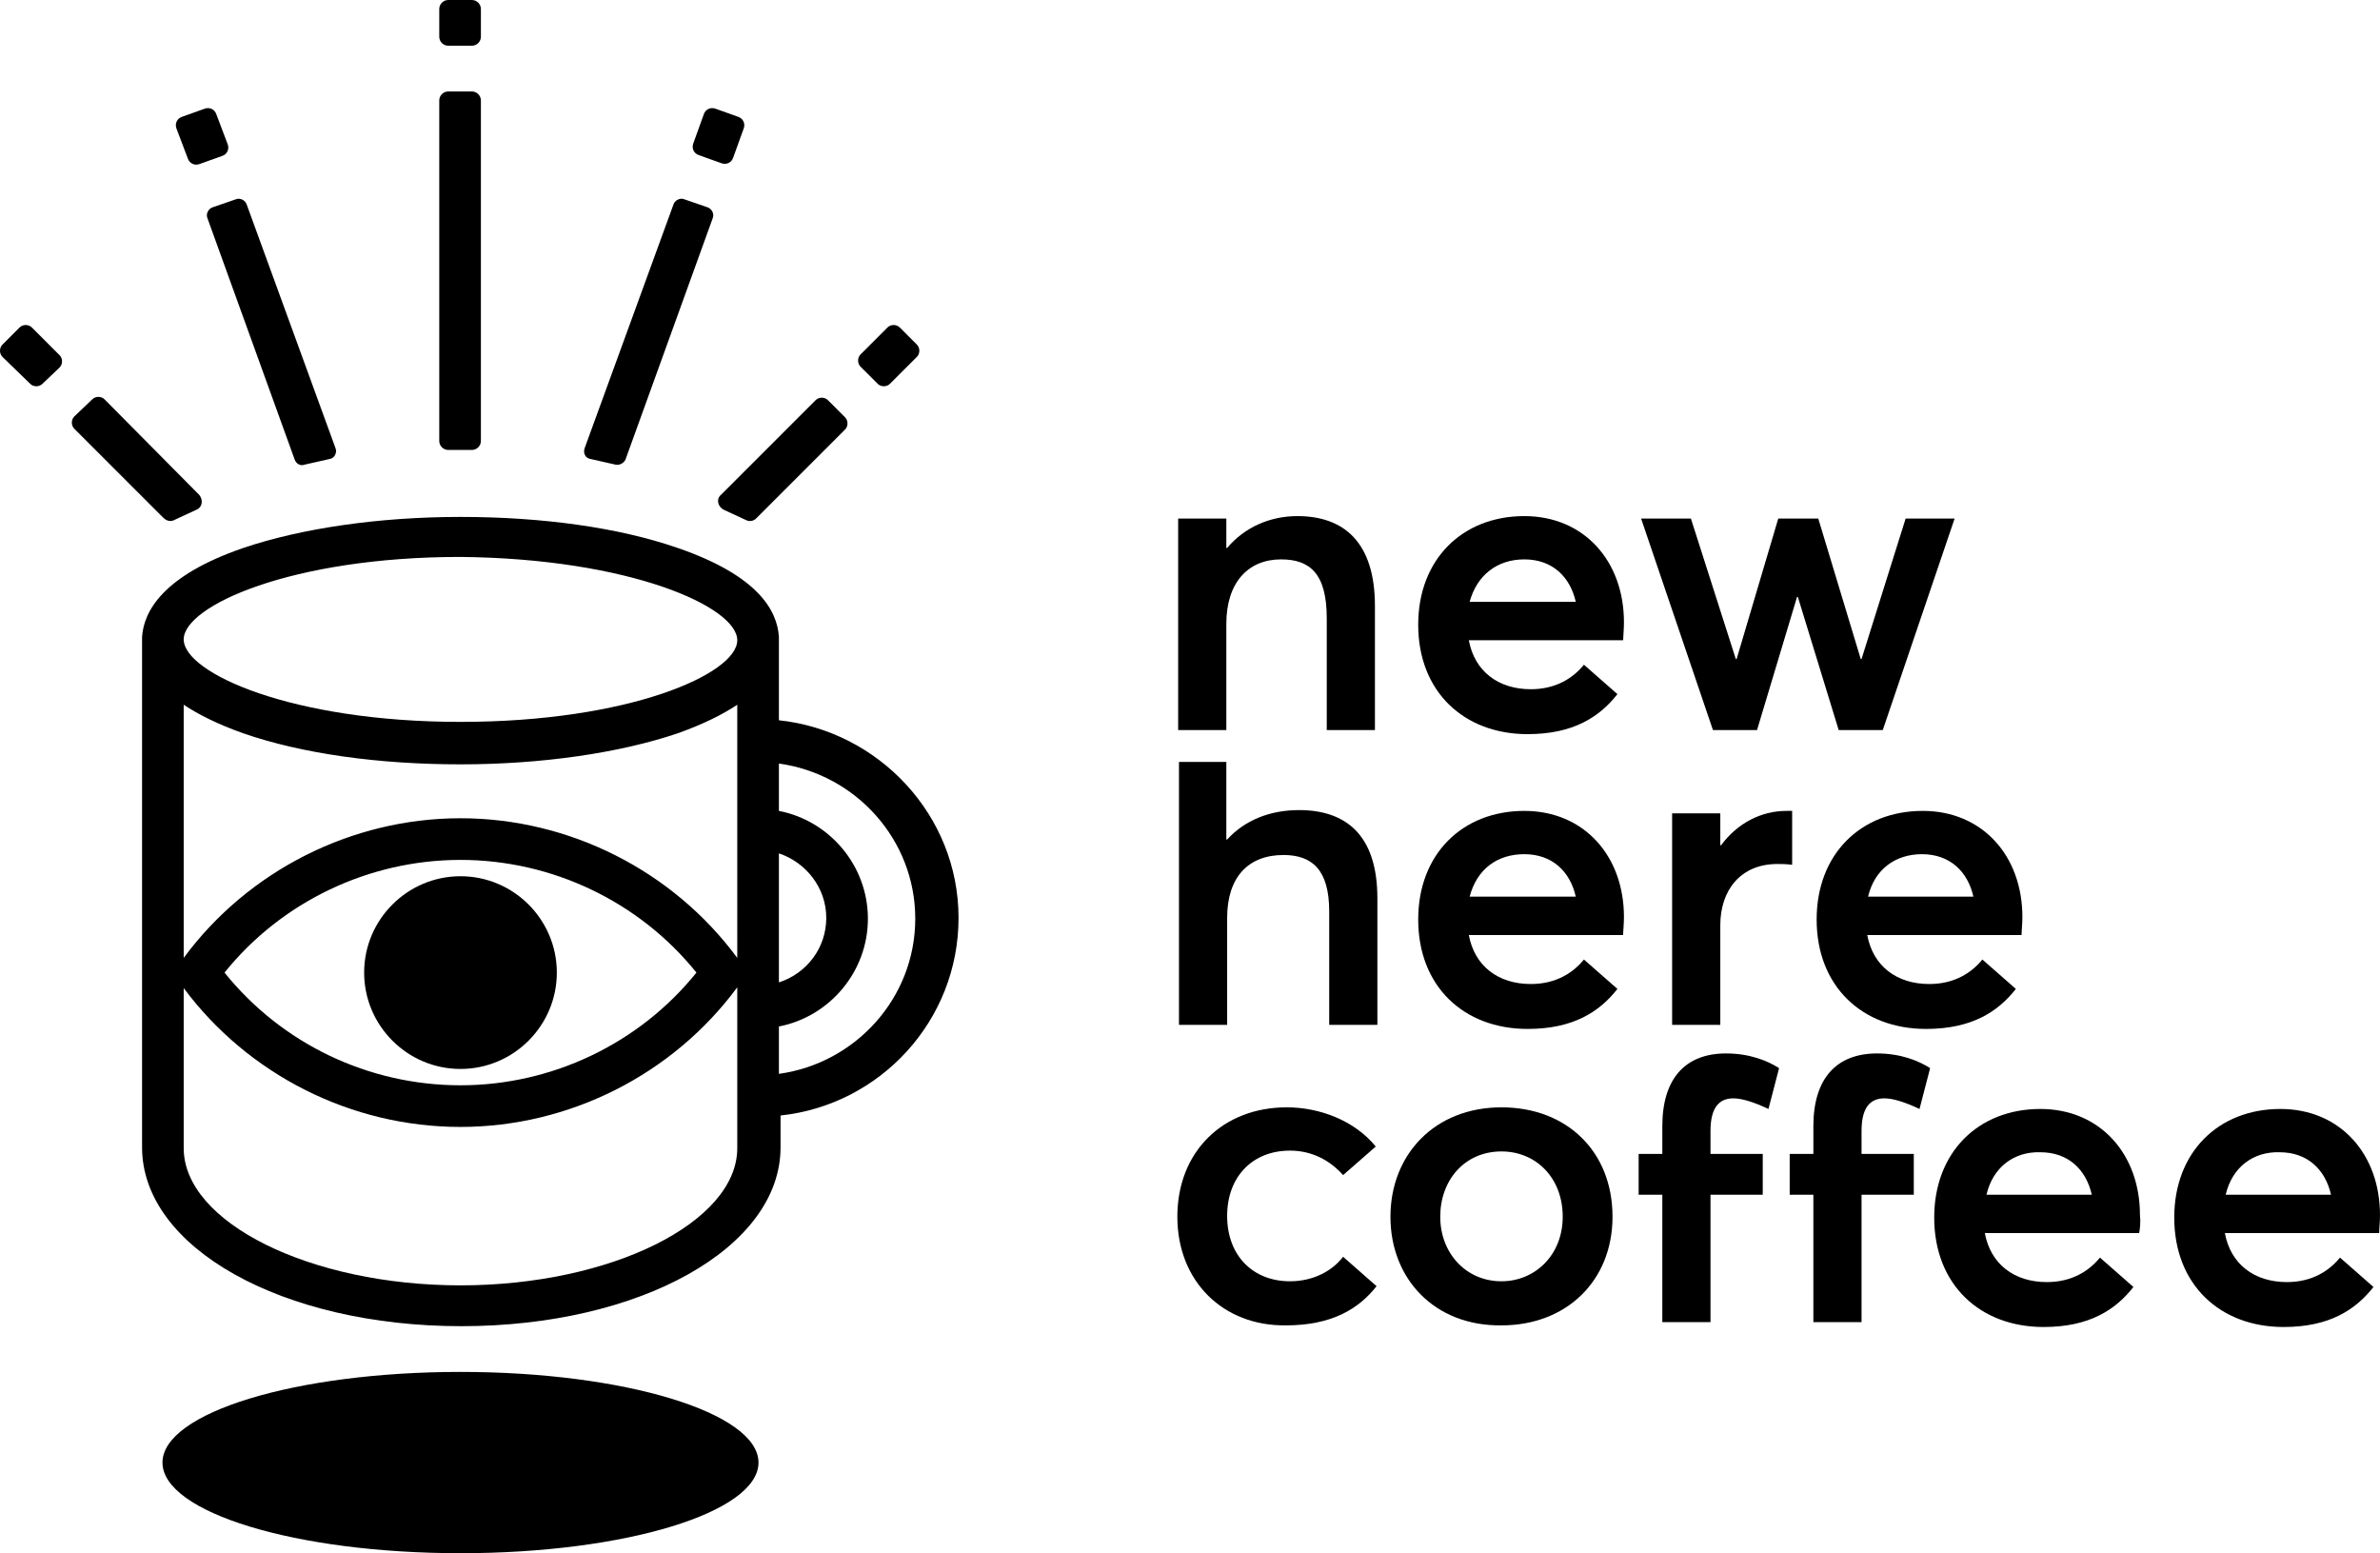 <?xml version="1.0" encoding="utf-8"?>
<!-- Generator: Adobe Illustrator 27.2.0, SVG Export Plug-In . SVG Version: 6.00 Build 0)  -->
<svg version="1.1" id="Layer_1" xmlns="http://www.w3.org/2000/svg" xmlns:xlink="http://www.w3.org/1999/xlink" x="0px" y="0px"
	 viewBox="0 0 291.5 190.2" style="enable-background:new 0 0 291.5 190.2;" xml:space="preserve">
<path d="M56.4,168c-20.2,0-36.5,5-36.5,11.1c0,6.1,16.3,11.1,36.5,11.1c20.2,0,36.5-5,36.5-11.1C92.9,173,76.5,168,56.4,168"/>
<path d="M95.4,131.5v-5.8c6.2-1.2,10.9-6.7,10.9-13.2c0-6.5-4.7-12-10.9-13.2v-5.8c9.4,1.3,16.7,9.3,16.7,19
	C112.1,122.2,104.8,130.2,95.4,131.5 M95.4,104.5c3.3,1.1,5.8,4.2,5.8,7.9c0,3.7-2.4,6.8-5.8,7.9V104.5z M90.3,78.4
	c0,4.1-13.2,10-33.9,10c-20.7,0-33.9-6-33.9-10.1s13.2-10.1,33.9-10.1C77.1,68.4,90.3,74.3,90.3,78.4L90.3,78.4z M90.3,117.3
	c-7.9-10.7-20.6-17.1-33.9-17.1c-13.3,0-26,6.4-33.9,17.1v-31c1.8,1.2,4.2,2.4,7.3,3.5c7.2,2.5,16.6,3.8,26.6,3.8s19.5-1.4,26.6-3.8
	c3.1-1.1,5.5-2.3,7.3-3.5V117.3z M27.5,119.1c7-8.7,17.7-13.8,28.9-13.8c11.2,0,21.9,5.1,28.9,13.8c-7,8.7-17.7,13.8-28.9,13.8
	C45.1,132.9,34.5,127.8,27.5,119.1 M90.3,140.6c0,9.1-15.5,16.8-33.9,16.8c-18.4,0-33.9-7.7-33.9-16.8v-19.6
	C30.4,131.6,43,138,56.4,138c13.3,0,26-6.4,33.9-17.1V140.6z M95.4,88.2v-9.7l0-0.1l0-0.1V78h0c-0.2-3.2-2.5-7.5-12.4-10.9
	c-7.2-2.5-16.6-3.8-26.6-3.8s-19.5,1.4-26.6,3.8c-9.9,3.4-12.2,7.8-12.4,10.9h0v62.5c0,12.3,17.2,21.9,39.1,21.9s39.1-9.6,39.1-21.9
	v-3.9c12.2-1.3,21.8-11.6,21.8-24.2S107.6,89.5,95.4,88.2"/>
<path d="M68.2,119.1c0-6.5-5.3-11.8-11.8-11.8c-6.5,0-11.8,5.3-11.8,11.8c0,6.5,5.3,11.8,11.8,11.8
	C62.9,130.9,68.2,125.6,68.2,119.1"/>
<path d="M5.3,41.5L5.3,41.5l-1.4-1.4c-0.4-0.4-1.1-0.4-1.5,0l-2.1,2.1c-0.4,0.4-0.4,1.1,0,1.5L3.7,47l0,0c0.4,0.4,1.1,0.4,1.5,0
	L7.3,45c0.4-0.4,0.4-1.1,0-1.5L5.3,41.5z"/>
<path d="M21.3,63.7l2.8-1.3c0.7-0.3,0.8-1.2,0.3-1.8L12.8,48.9c-0.4-0.4-1.1-0.4-1.5,0L9.1,51c-0.4,0.4-0.4,1.1,0,1.5l10.9,10.9
	C20.4,63.8,20.9,63.9,21.3,63.7"/>
<path d="M23,19.4c0.2,0.6,0.8,0.9,1.4,0.7l2.8-1c0.6-0.2,0.9-0.8,0.7-1.4L26.5,14c-0.2-0.6-0.8-0.9-1.4-0.7l-2.8,1
	c-0.6,0.2-0.9,0.8-0.7,1.4L23,19.4z"/>
<path d="M25.4,26.7l10.7,29.6c0.2,0.5,0.7,0.8,1.2,0.6l3.1-0.7c0.6-0.1,0.9-0.8,0.7-1.3L30.2,25c-0.2-0.5-0.8-0.8-1.3-0.6l-2.9,1
	C25.5,25.6,25.2,26.2,25.4,26.7"/>
<path d="M54.9,5.6h2.9c0.6,0,1.1-0.5,1.1-1.1V1.1c0-0.6-0.5-1.1-1.1-1.1h-2.9c-0.6,0-1.1,0.5-1.1,1.1v3.4
	C53.8,5.1,54.3,5.6,54.9,5.6"/>
<path d="M54.9,55.1h2.9c0.6,0,1.1-0.5,1.1-1.1V12.3c0-0.6-0.5-1.1-1.1-1.1h-2.9c-0.6,0-1.1,0.5-1.1,1.1V54
	C53.8,54.6,54.3,55.1,54.9,55.1"/>
<path d="M107.5,47c0.4,0.4,1.1,0.4,1.5,0l0,0l3.3-3.3c0.4-0.4,0.4-1.1,0-1.5l-2.1-2.1c-0.4-0.4-1.1-0.4-1.5,0l-1.4,1.4v0l-1.9,1.9
	c-0.4,0.4-0.4,1.1,0,1.5L107.5,47z"/>
<path d="M88.6,62.4l2.8,1.3c0.4,0.2,0.9,0.1,1.2-0.2l10.9-10.9c0.4-0.4,0.4-1.1,0-1.5l-2.1-2.1c-0.4-0.4-1.1-0.4-1.5,0L88.3,60.6
	C87.7,61.1,87.9,62,88.6,62.4"/>
<path d="M85.6,19l2.8,1c0.6,0.2,1.2-0.1,1.4-0.7l1.3-3.6c0.2-0.6-0.1-1.2-0.7-1.4l-2.8-1c-0.6-0.2-1.2,0.1-1.4,0.7l-1.3,3.6
	C84.7,18.2,85,18.8,85.6,19"/>
<path d="M72.3,56.2l3.1,0.7c0.5,0.1,1-0.2,1.2-0.6l10.7-29.6c0.2-0.5-0.1-1.1-0.6-1.3l-2.9-1c-0.5-0.2-1.1,0.1-1.3,0.6L71.6,54.9
	C71.4,55.5,71.7,56.1,72.3,56.2"/>
<path d="M144.3,63.5h5.9v3.6h0.1c2.1-2.5,5.2-3.9,8.6-3.9c5.7,0,9.5,3.2,9.5,11v15.2h-5.9V75.7c0-5.5-2.1-7.2-5.6-7.2
	c-4,0-6.7,2.8-6.7,7.9v13h-5.9V63.5z"/>
<path d="M180,73.7H193c-0.7-3.1-2.9-5.2-6.3-5.2C183.4,68.5,180.9,70.4,180,73.7 M198.8,78.4h-18.9c0.7,3.8,3.6,6,7.6,6
	c3.1,0,5.2-1.4,6.5-3l4.1,3.6c-2.2,2.8-5.4,4.9-11,4.9c-7.8,0-13.4-5.2-13.4-13.4c0-8,5.4-13.3,13-13.3c7.3,0,12.2,5.5,12.2,13
	C198.9,77.1,198.8,78,198.8,78.4"/>
<polygon points="201,63.5 207.1,63.5 212.6,80.7 212.7,80.7 217.8,63.5 222.7,63.5 227.9,80.7 228,80.7 233.4,63.5 239.4,63.5 
	230.6,89.4 225.2,89.4 220.2,73.1 220.1,73.1 215.2,89.4 209.8,89.4 "/>
<path d="M144.3,93.3h5.9v9.5h0.1c2.2-2.4,5.3-3.6,8.8-3.6c5.7,0,9.6,3,9.6,10.8v15.5h-5.9v-13.9c0-5.1-2.1-6.9-5.6-6.9
	c-4.3,0-6.9,2.7-6.9,7.7v13.1h-5.9V93.3z"/>
<path d="M180,109.8H193c-0.7-3.1-2.9-5.2-6.3-5.2C183.4,104.6,180.9,106.4,180,109.8 M198.8,114.5h-18.9c0.7,3.8,3.6,6,7.6,6
	c3.1,0,5.2-1.4,6.5-3l4.1,3.6c-2.2,2.8-5.4,4.9-11,4.9c-7.8,0-13.4-5.2-13.4-13.4c0-8,5.4-13.3,13-13.3c7.3,0,12.2,5.5,12.2,13
	C198.9,113.1,198.8,114,198.8,114.5"/>
<path d="M204.8,99.6h5.9v3.9h0.1c2-2.7,4.9-4.2,8-4.2h0.7v6.6c-0.7-0.1-1.4-0.1-1.8-0.1c-4.5,0-7,3.2-7,7.5v12.2h-5.9V99.6z"/>
<path d="M228.8,109.8h12.9c-0.7-3.1-2.9-5.2-6.3-5.2C232.2,104.6,229.6,106.4,228.8,109.8 M247.6,114.5h-18.9c0.7,3.8,3.6,6,7.6,6
	c3.1,0,5.2-1.4,6.5-3l4.1,3.6c-2.2,2.8-5.4,4.9-11,4.9c-7.8,0-13.4-5.2-13.4-13.4c0-8,5.4-13.3,13-13.3c7.3,0,12.2,5.5,12.2,13
	C247.7,113.1,247.6,114,247.6,114.5"/>
<path d="M144.2,149c0-8,5.6-13.4,13.4-13.4c4,0,8.3,1.6,10.9,4.8l-4,3.5c-1.5-1.7-3.7-3-6.5-3c-4.6,0-7.7,3.2-7.7,8
	c0,4.8,3.1,8,7.7,8c2.9,0,5.2-1.3,6.5-3l4.1,3.6c-2.2,2.8-5.5,4.8-11.1,4.8C149.8,162.4,144.2,156.9,144.2,149"/>
<path d="M191.4,149c0-4.8-3.3-8-7.5-8c-4.5,0-7.5,3.5-7.5,8c0,4.4,3.1,7.9,7.5,7.9C188,156.9,191.4,153.7,191.4,149 M170.3,149
	c0-7.6,5.4-13.4,13.6-13.4c8,0,13.6,5.4,13.6,13.4c0,7.8-5.6,13.3-13.6,13.3C175.7,162.4,170.3,156.6,170.3,149"/>
<path d="M203.6,146.3h-2.9v-5h2.9v-3.4c0-5.8,2.8-8.9,7.8-8.9c2.9,0,5.1,0.9,6.5,1.8l-1.3,5c-1.7-0.8-3.2-1.3-4.3-1.3
	c-1.8,0-2.8,1.2-2.8,4v2.8h6.4v5h-6.4v15.6h-5.9V146.3z"/>
<path d="M222.1,146.3h-2.9v-5h2.9v-3.4c0-5.8,2.8-8.9,7.8-8.9c2.9,0,5.1,0.9,6.5,1.8l-1.3,5c-1.7-0.8-3.2-1.3-4.3-1.3
	c-1.8,0-2.8,1.2-2.8,4v2.8h6.4v5H228v15.6h-5.9V146.3z"/>
<path d="M243.3,146.3h12.9c-0.7-3.1-2.9-5.2-6.3-5.2C246.7,141,244.1,142.9,243.3,146.3 M262,151h-18.9c0.7,3.8,3.6,6,7.6,6
	c3.1,0,5.2-1.4,6.5-3l4.1,3.6c-2.2,2.8-5.4,4.9-11,4.9c-7.8,0-13.4-5.2-13.4-13.4c0-8,5.4-13.3,13-13.3c7.3,0,12.2,5.5,12.2,13
	C262.2,149.6,262.1,150.5,262,151"/>
<path d="M272.6,146.3h12.9c-0.7-3.1-2.9-5.2-6.3-5.2C276,141,273.4,142.9,272.6,146.3 M291.4,151h-18.9c0.7,3.8,3.6,6,7.6,6
	c3.1,0,5.2-1.4,6.5-3l4.1,3.6c-2.2,2.8-5.4,4.9-11,4.9c-7.8,0-13.4-5.2-13.4-13.4c0-8,5.4-13.3,13-13.3c7.3,0,12.2,5.5,12.2,13
	C291.5,149.6,291.4,150.5,291.4,151"/>
</svg>
